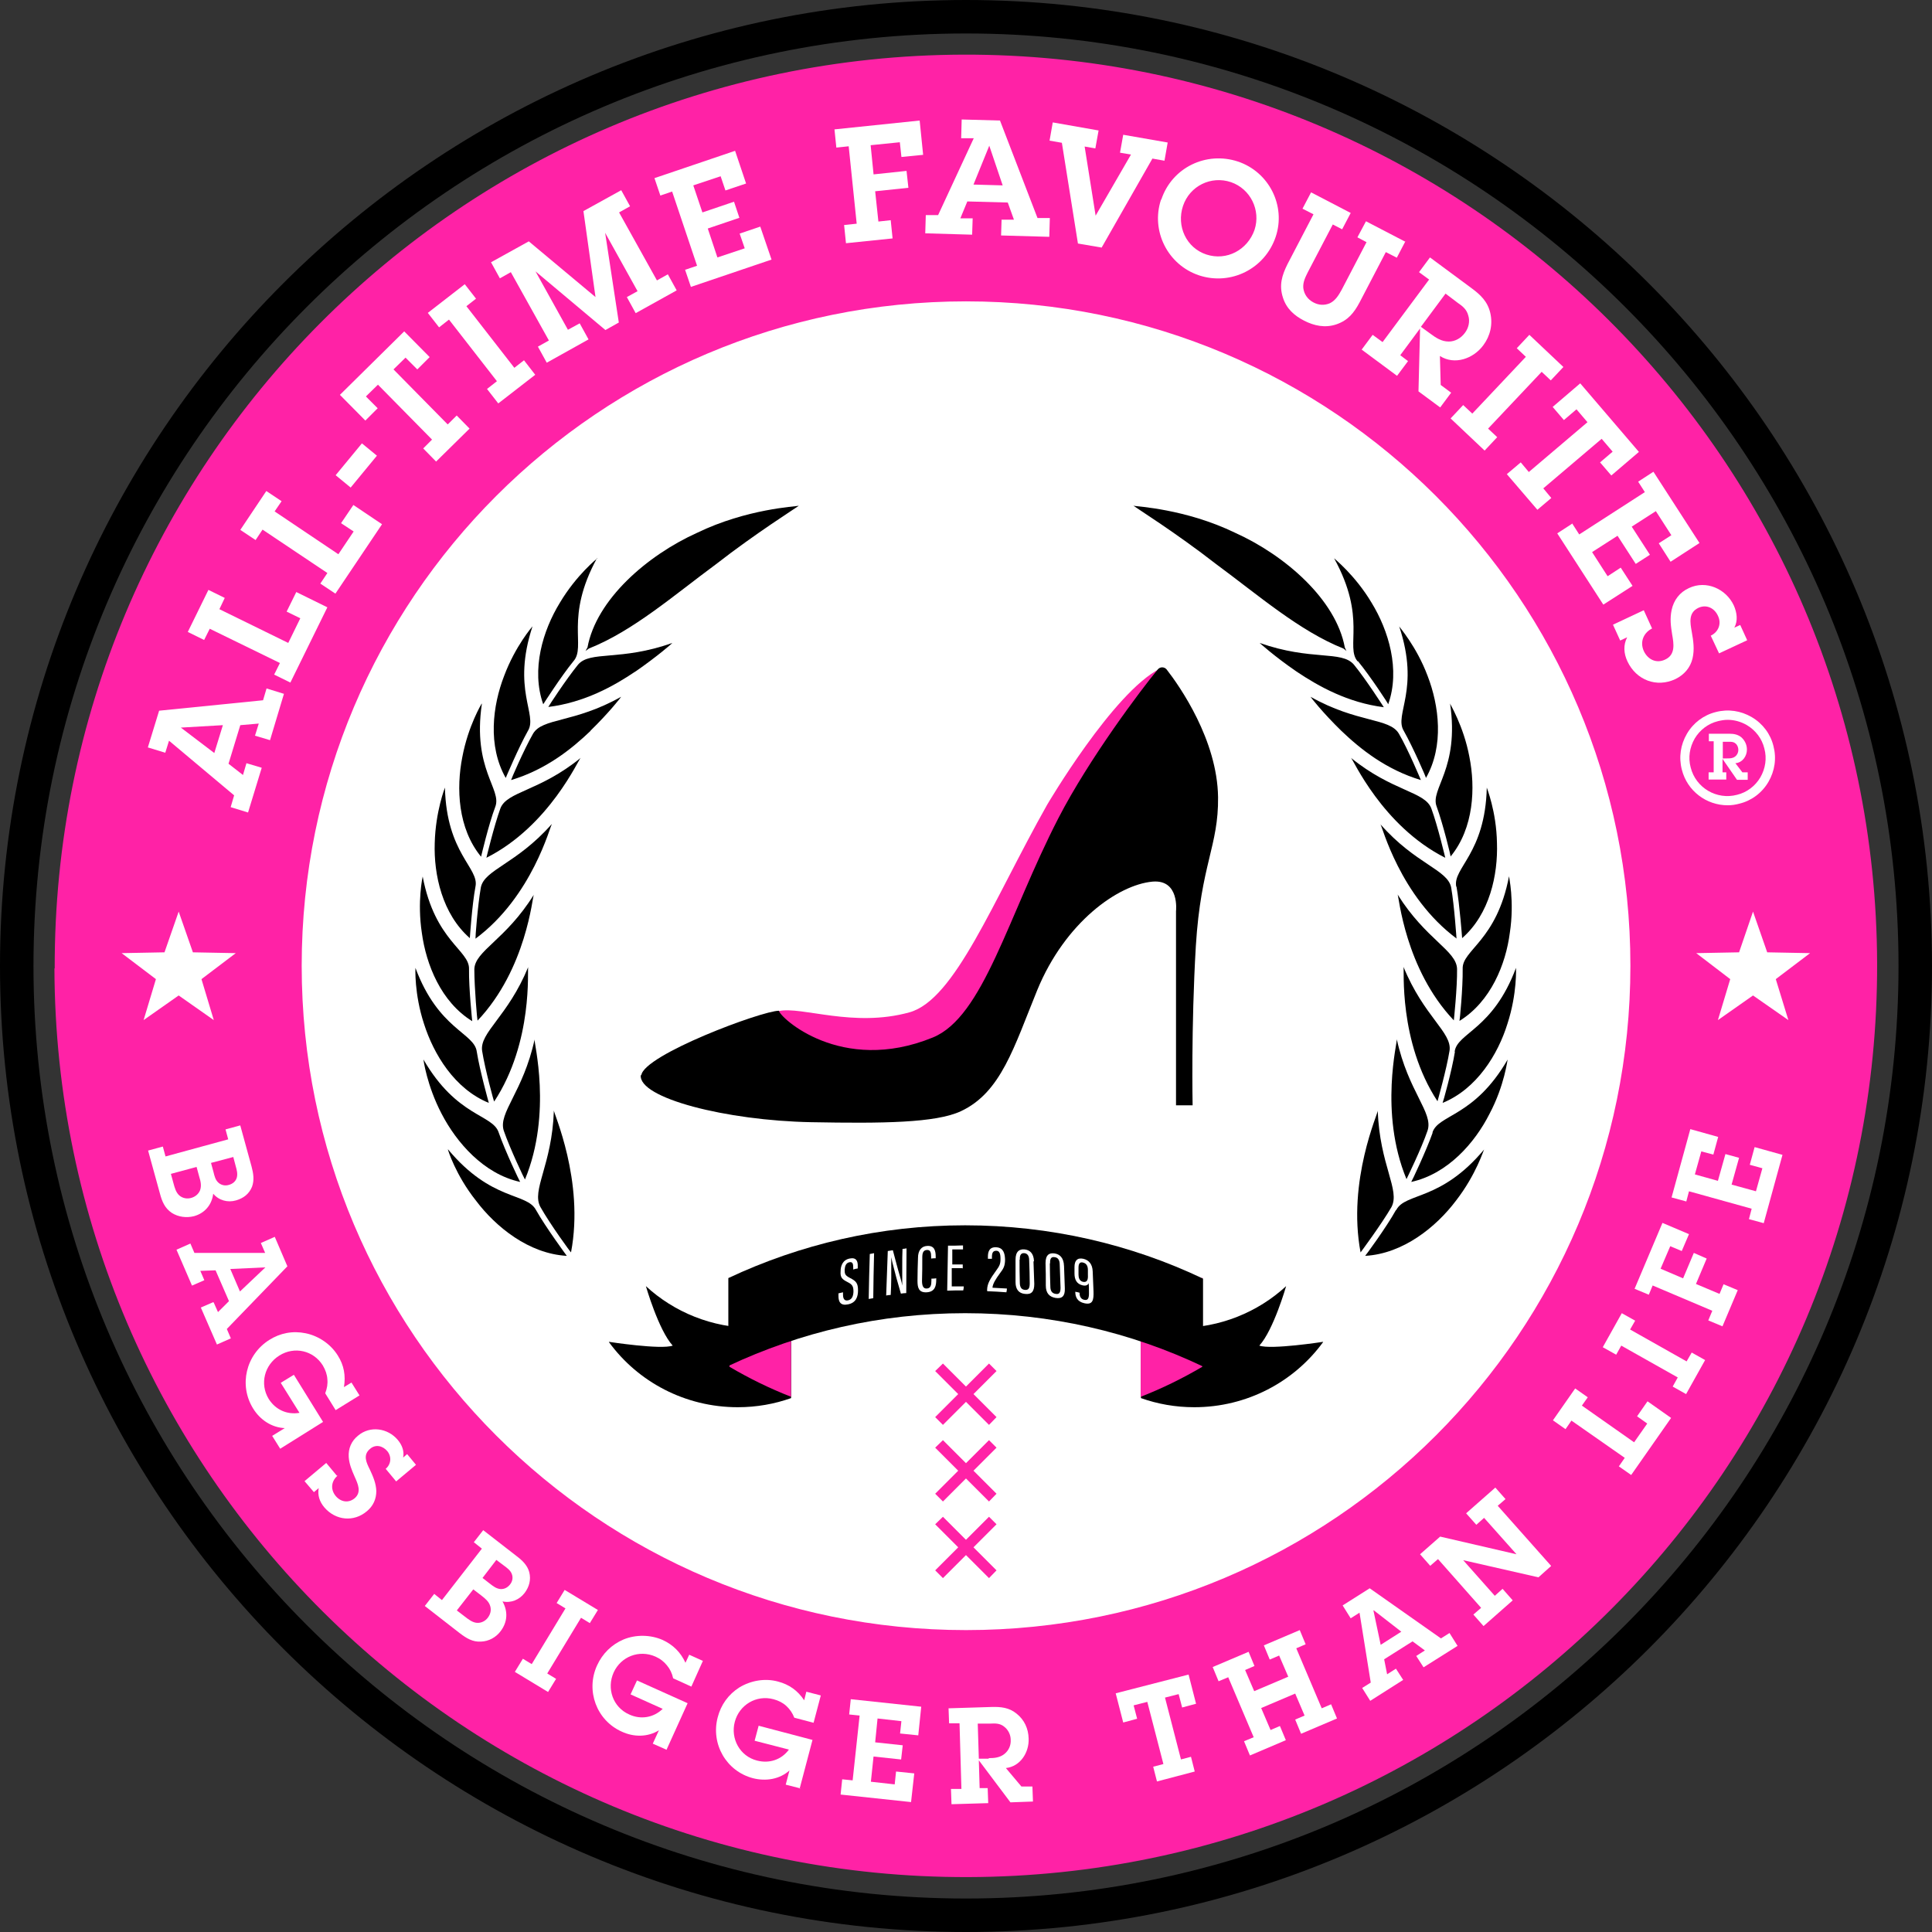 <svg width="64" height="64" viewBox="0 0 64 64" fill="none" xmlns="http://www.w3.org/2000/svg">
<rect x="0" y="0" width="64" height="64" fill="#333333" stroke="none"/>
<g clip-path="url(#clip0_434_1151)">
<circle cx="32.5" cy="32.5" r="27.5" fill="white"/>
<path d="M32 64C14.358 64 0 49.642 0 32C0 14.358 14.358 0 32 0C49.642 0 64 14.358 64 32C64 49.642 49.642 64 32 64ZM32 1.109C14.962 1.109 1.109 14.962 1.109 32C1.109 49.038 14.962 62.891 32 62.891C49.038 62.891 62.891 49.038 62.891 32C62.891 14.962 49.029 1.109 32 1.109Z" fill="black"/>
<path d="M1.812 32.08C1.776 15.405 15.247 1.864 31.913 1.81C48.587 1.766 62.129 15.246 62.182 31.911C62.227 48.586 48.747 62.136 32.072 62.181C15.398 62.225 1.856 48.745 1.803 32.08H1.812ZM32.001 9.983C19.844 9.983 9.994 19.834 9.994 31.991C9.994 44.149 19.844 53.999 32.001 53.999C44.159 53.999 54.009 44.149 54.009 31.991C54.009 19.834 44.159 9.983 32.001 9.983Z" fill="#FF22A6"/>
<path d="M14.739 26.09C14.739 26.09 14.428 26.88 14.401 27.927C14.366 28.974 14.65 30.278 15.564 31.077C15.564 31.077 15.635 29.986 15.75 29.373C15.883 28.752 14.792 28.282 14.739 26.09Z" fill="black"/>
<path d="M15.954 23.312C15.954 23.312 15.51 24.04 15.315 25.078C15.111 26.108 15.164 27.439 15.936 28.38C15.936 28.38 16.184 27.315 16.406 26.729C16.637 26.143 15.643 25.487 15.963 23.312H15.954Z" fill="black"/>
<path d="M17.64 20.748C17.64 20.748 17.072 21.396 16.7 22.39C16.318 23.375 16.149 24.706 16.753 25.77C16.753 25.77 17.179 24.759 17.489 24.209C17.818 23.667 16.948 22.851 17.64 20.748Z" fill="black"/>
<path d="M14.002 29.036C14.002 29.036 13.815 29.861 13.975 30.909C14.117 31.947 14.605 33.189 15.643 33.828C15.643 33.828 15.528 32.737 15.537 32.107C15.563 31.477 14.41 31.184 14.002 29.036Z" fill="black"/>
<path d="M19.788 18.494C19.788 18.494 19.096 19.044 18.546 19.967C17.986 20.881 17.587 22.177 17.995 23.33C17.995 23.33 18.59 22.398 18.998 21.901C19.424 21.413 18.696 20.464 19.779 18.485L19.788 18.494Z" fill="black"/>
<path d="M14.836 38.079C14.836 38.079 15.084 38.913 15.768 39.774C16.424 40.644 17.516 41.531 18.776 41.602C18.776 41.602 18.075 40.652 17.756 40.084C17.445 39.499 16.282 39.8 14.845 38.079H14.836Z" fill="black"/>
<path d="M13.762 32.062C13.762 32.062 13.717 32.914 14.046 33.917C14.365 34.92 15.057 36.073 16.193 36.535C16.193 36.535 15.892 35.461 15.794 34.84C15.714 34.21 14.525 34.112 13.762 32.062Z" fill="black"/>
<path d="M14.027 35.097C14.027 35.097 14.134 35.949 14.631 36.899C15.119 37.839 16.015 38.886 17.231 39.153C17.222 39.153 16.734 38.132 16.521 37.52C16.326 36.907 15.137 37.014 14.027 35.097Z" fill="black"/>
<path d="M17.683 29.64C16.751 31.139 15.731 31.494 15.713 32.107C15.713 32.728 15.81 33.81 15.819 33.81C17.443 32.098 17.639 29.684 17.683 29.64Z" fill="black"/>
<path d="M17.497 32.036C16.823 33.677 15.882 34.201 15.971 34.813C16.068 35.426 16.361 36.499 16.37 36.49C17.674 34.511 17.462 32.089 17.497 32.036Z" fill="black"/>
<path d="M17.71 34.432C17.328 36.18 16.494 36.863 16.689 37.458C16.893 38.052 17.381 39.073 17.39 39.073C18.304 36.863 17.674 34.494 17.71 34.441V34.432Z" fill="black"/>
<path d="M18.348 36.792C18.286 38.602 17.593 39.428 17.904 39.987C18.224 40.555 18.907 41.495 18.916 41.486C19.368 39.108 18.321 36.836 18.348 36.783V36.792Z" fill="black"/>
<path d="M19.237 25.105C17.861 26.223 16.788 26.214 16.575 26.782C16.362 27.368 16.113 28.415 16.113 28.415C18.208 27.359 19.175 25.123 19.237 25.105Z" fill="black"/>
<path d="M18.271 27.306C17.099 28.628 16.044 28.805 15.928 29.4C15.822 30.012 15.742 31.086 15.751 31.095C17.641 29.693 18.227 27.341 18.28 27.306H18.271Z" fill="black"/>
<path d="M19.557 24.209C20.178 23.605 20.577 23.09 20.577 23.081C19.015 23.96 17.968 23.774 17.657 24.306C17.347 24.848 16.921 25.841 16.93 25.841C18.084 25.495 18.935 24.812 19.565 24.209H19.557Z" fill="black"/>
<path d="M21.048 22.247C21.767 21.75 22.273 21.307 22.273 21.298C20.551 21.91 19.549 21.546 19.149 22.017C18.75 22.505 18.155 23.419 18.164 23.419C19.362 23.268 20.321 22.735 21.057 22.238L21.048 22.247Z" fill="black"/>
<path d="M19.505 21.484C20.969 20.907 22.345 19.701 23.72 18.689C25.042 17.66 26.356 16.834 26.462 16.754C26.462 16.754 26.462 16.754 26.471 16.754C26.471 16.754 26.471 16.754 26.462 16.754C26.356 16.781 24.741 16.852 23.09 17.651C21.439 18.396 19.753 19.86 19.461 21.449C19.443 21.484 19.416 21.52 19.398 21.564C19.434 21.538 19.469 21.511 19.505 21.484Z" fill="black"/>
<path d="M48.249 29.373C48.355 29.986 48.435 31.077 48.435 31.077C49.349 30.279 49.624 28.974 49.589 27.927C49.571 26.871 49.243 26.081 49.252 26.09C49.199 28.282 48.116 28.752 48.24 29.373H48.249ZM47.592 26.72C47.805 27.306 48.063 28.371 48.054 28.371C48.826 27.43 48.879 26.09 48.675 25.069C48.48 24.031 48.018 23.303 48.036 23.303C48.355 25.478 47.362 26.134 47.592 26.72ZM46.501 24.209C46.812 24.759 47.246 25.762 47.237 25.77C47.841 24.706 47.672 23.375 47.291 22.389C46.918 21.395 46.332 20.748 46.35 20.748C47.051 22.851 46.172 23.667 46.501 24.209ZM48.453 32.098C48.462 32.728 48.355 33.819 48.347 33.819C49.385 33.18 49.882 31.938 50.015 30.9C50.175 29.853 49.98 29.018 49.988 29.027C49.58 31.175 48.426 31.468 48.453 32.098ZM44.983 21.901C45.392 22.398 45.995 23.321 45.986 23.33C46.394 22.177 45.995 20.881 45.436 19.967C44.886 19.044 44.185 18.494 44.194 18.494C45.285 20.473 44.557 21.422 44.974 21.91L44.983 21.901ZM46.243 40.084C45.924 40.661 45.223 41.611 45.223 41.602C46.483 41.531 47.575 40.644 48.231 39.774C48.906 38.904 49.154 38.07 49.163 38.079C47.725 39.8 46.554 39.499 46.252 40.084H46.243ZM48.196 34.84C48.098 35.461 47.797 36.535 47.788 36.535C48.923 36.073 49.624 34.92 49.935 33.917C50.264 32.905 50.219 32.053 50.219 32.062C49.456 34.112 48.267 34.21 48.187 34.84H48.196ZM47.459 37.52C47.246 38.123 46.758 39.153 46.749 39.153C47.965 38.886 48.861 37.848 49.341 36.899C49.846 35.949 49.935 35.088 49.944 35.097C48.835 37.014 47.646 36.907 47.45 37.52H47.459ZM48.16 33.801C48.16 33.801 48.276 32.719 48.267 32.098C48.249 31.485 47.237 31.13 46.297 29.631C46.341 29.675 46.536 32.089 48.16 33.801ZM47.619 36.481C47.619 36.481 47.921 35.417 48.018 34.804C48.107 34.201 47.166 33.677 46.492 32.027C46.528 32.071 46.315 34.494 47.619 36.481ZM46.59 39.064C46.59 39.064 47.087 38.052 47.291 37.449C47.486 36.854 46.652 36.171 46.27 34.423C46.306 34.476 45.676 36.845 46.59 39.055V39.064ZM45.072 41.486C45.072 41.486 45.764 40.555 46.093 39.987C46.394 39.428 45.702 38.594 45.64 36.792C45.667 36.845 44.62 39.108 45.072 41.495V41.486ZM47.876 28.415C47.876 28.415 47.628 27.359 47.415 26.782C47.202 26.214 46.128 26.223 44.753 25.105C44.815 25.131 45.782 27.359 47.876 28.415ZM48.249 31.095C48.249 31.095 48.178 30.012 48.072 29.4C47.956 28.805 46.891 28.628 45.729 27.306C45.782 27.341 46.368 29.693 48.258 31.095H48.249ZM47.069 25.841C47.069 25.841 46.652 24.839 46.341 24.306C46.031 23.774 44.974 23.96 43.413 23.082C43.413 23.09 43.812 23.605 44.433 24.209C45.063 24.812 45.915 25.495 47.069 25.841ZM45.835 23.419C45.835 23.419 45.25 22.505 44.85 22.017C44.442 21.538 43.439 21.901 41.727 21.298C41.727 21.298 42.224 21.75 42.951 22.247C43.679 22.735 44.646 23.277 45.844 23.428L45.835 23.419ZM44.593 21.564C44.593 21.564 44.593 21.564 44.602 21.564C44.584 21.529 44.566 21.484 44.549 21.449C44.256 19.86 42.57 18.396 40.919 17.651C39.269 16.852 37.653 16.781 37.547 16.754C37.653 16.834 38.967 17.66 40.289 18.689C41.664 19.701 43.049 20.907 44.504 21.484C44.54 21.511 44.575 21.538 44.602 21.564H44.593Z" fill="black"/>
<path d="M8.448 24.368L8.572 23.969L7.96 24.022L7.57 25.3L8.049 25.673L8.164 25.282L8.67 25.433L8.217 26.915L7.641 26.738L7.756 26.347L5.599 24.537L5.475 24.936L4.898 24.759L5.271 23.543L8.714 23.197L8.83 22.806L9.406 22.984L8.945 24.519L8.439 24.368H8.448ZM5.99 24.102L7.099 24.945L7.383 24.022L5.999 24.102H5.99Z" fill="white"/>
<path d="M9.087 22.336L9.273 21.963L6.948 20.828L6.762 21.2L6.221 20.934L6.904 19.541L7.445 19.807L7.268 20.18L9.549 21.298L9.948 20.481L9.495 20.26L9.815 19.612L10.844 20.118L9.619 22.611L9.078 22.345L9.087 22.336Z" fill="white"/>
<path d="M10.614 19.328L10.845 18.982L8.697 17.544L8.467 17.89L7.961 17.553L8.822 16.266L9.328 16.603L9.097 16.941L11.209 18.36L11.715 17.606L11.298 17.331L11.706 16.728L12.655 17.366L11.111 19.665L10.605 19.328H10.614Z" fill="white"/>
<path d="M11.616 16.151L11.119 15.742L11.989 14.687L12.486 15.095L11.616 16.151Z" fill="white"/>
<path d="M14.836 14.056L15.129 13.764L15.555 14.198L14.446 15.29L14.02 14.855L14.312 14.562L12.52 12.743L12.121 13.133L12.511 13.524L12.103 13.932L11.26 13.08L13.39 10.977L14.233 11.829L13.824 12.237L13.434 11.847L13.035 12.237L14.827 14.056H14.836Z" fill="white"/>
<path d="M17.038 12.184L17.358 11.935L17.73 12.415L16.506 13.364L16.133 12.885L16.461 12.628L14.873 10.587L14.545 10.844L14.172 10.365L15.396 9.415L15.769 9.894L15.45 10.143L17.038 12.184Z" fill="white"/>
<path d="M21.759 9.291L22.123 9.087L22.416 9.619L21.058 10.374L20.765 9.841L21.12 9.646L20.046 7.712L20.499 10.684L20.055 10.933L17.739 8.989L18.813 10.924L19.203 10.711L19.496 11.243L18.112 12.015L17.819 11.483L18.183 11.279L16.922 9.016L16.559 9.22L16.266 8.688L17.517 7.995L19.727 9.841L19.327 6.993L20.579 6.301L20.872 6.833L20.508 7.037L21.768 9.3L21.759 9.291Z" fill="white"/>
<path d="M22.7 8.936L23.091 8.803L22.265 6.345L21.875 6.478L21.68 5.901L24.351 4.996L24.715 6.079L24.031 6.309L23.872 5.839L22.966 6.141L23.268 7.037L24.315 6.682L24.493 7.215L23.446 7.57L23.765 8.528L24.67 8.226L24.502 7.738L25.185 7.507L25.558 8.599L22.887 9.504L22.691 8.927L22.7 8.936Z" fill="white"/>
<path d="M28.122 4.845L27.705 4.889L27.643 4.286L30.465 3.993L30.58 5.129L29.861 5.2L29.808 4.712L28.841 4.81L28.938 5.777L30.03 5.661L30.092 6.221L28.991 6.336L29.098 7.339L29.506 7.294L29.568 7.898L28.024 8.057L27.962 7.454L28.379 7.41L28.113 4.836L28.122 4.845Z" fill="white"/>
<path d="M33.171 7.277H33.588L33.384 6.709L32.044 6.673L31.813 7.232H32.221L32.203 7.774L30.65 7.729L30.668 7.126H31.076L32.257 4.579H31.84L31.857 3.958L33.126 3.993L34.369 7.223H34.777L34.759 7.845L33.162 7.8L33.179 7.268L33.171 7.277ZM32.771 4.827L32.248 6.114L33.215 6.141L32.771 4.827Z" fill="white"/>
<path d="M36.489 8.2L35.708 8.067L35.176 4.73L34.768 4.659L34.874 4.055L36.392 4.322L36.285 4.916L35.93 4.854L36.294 7.144L37.465 5.12L37.102 5.058L37.208 4.464L38.681 4.721L38.575 5.324L38.175 5.253L36.489 8.209V8.2Z" fill="white"/>
<path d="M38.47 6.611C38.825 5.546 39.96 5.005 41.008 5.351C42.037 5.697 42.605 6.815 42.259 7.845C41.904 8.901 40.777 9.469 39.721 9.122C38.683 8.776 38.115 7.649 38.461 6.611H38.47ZM41.558 7.614C41.771 6.966 41.425 6.256 40.777 6.034C40.12 5.812 39.41 6.158 39.188 6.824C38.967 7.49 39.295 8.208 39.96 8.43C40.635 8.652 41.327 8.279 41.558 7.614Z" fill="white"/>
<path d="M46.554 7.996L46.271 8.537L45.907 8.351L45.037 10.019C44.851 10.365 44.656 10.613 44.265 10.746C43.892 10.871 43.529 10.791 43.2 10.622C42.872 10.454 42.614 10.223 42.499 9.859C42.366 9.451 42.464 9.123 42.65 8.75L43.511 7.099L43.147 6.913L43.431 6.372L44.744 7.055L44.46 7.596L44.15 7.436L43.324 9.016C43.245 9.176 43.156 9.344 43.173 9.54C43.2 9.753 43.324 9.921 43.511 10.019C43.679 10.108 43.866 10.125 44.052 10.046C44.238 9.957 44.345 9.779 44.443 9.602L45.268 8.022L44.966 7.862L45.25 7.33L46.563 8.013L46.554 7.996Z" fill="white"/>
<path d="M47.335 9.256L47.007 9.016L47.37 8.528L48.737 9.539C49.039 9.761 49.278 9.983 49.367 10.365C49.456 10.746 49.367 11.128 49.136 11.438C48.808 11.882 48.187 12.104 47.699 11.793L47.725 12.752L48.071 13.009L47.708 13.497L46.989 12.965L47.042 10.88L46.385 11.767L46.643 11.962L46.279 12.45L45.107 11.581L45.471 11.092L45.8 11.332L47.344 9.256H47.335ZM47.388 11.057C47.566 11.19 47.752 11.314 47.992 11.314C48.205 11.314 48.4 11.199 48.524 11.03C48.648 10.871 48.701 10.649 48.639 10.454C48.586 10.249 48.453 10.143 48.284 10.028L47.885 9.726L47.069 10.826L47.388 11.057Z" fill="white"/>
<path d="M49.295 14.198L49.597 14.482L49.18 14.926L48.053 13.861L48.47 13.418L48.772 13.701L50.546 11.82L50.245 11.536L50.662 11.092L51.789 12.157L51.372 12.601L51.07 12.317L49.295 14.198Z" fill="white"/>
<path d="M51.123 16.177L51.389 16.497L50.928 16.887L49.916 15.707L50.377 15.317L50.644 15.636L52.587 13.986L52.223 13.559L51.806 13.915L51.434 13.48L52.347 12.699L54.291 14.97L53.377 15.751L53.004 15.317L53.421 14.962L53.057 14.536L51.114 16.186L51.123 16.177Z" fill="white"/>
<path d="M52.092 17.358L52.314 17.704L54.488 16.302L54.266 15.956L54.772 15.627L56.298 17.988L55.34 18.609L54.949 17.997L55.366 17.73L54.852 16.932L54.053 17.446L54.656 18.378L54.186 18.68L53.583 17.748L52.74 18.289L53.254 19.088L53.689 18.804L54.08 19.408L53.112 20.029L51.586 17.668L52.092 17.34V17.358Z" fill="white"/>
<path d="M54.745 20.81C54.461 20.943 54.31 21.244 54.452 21.564C54.585 21.848 54.869 21.99 55.162 21.848C55.508 21.688 55.446 21.324 55.393 21.023C55.348 20.739 55.313 20.499 55.375 20.206C55.446 19.878 55.641 19.62 55.952 19.479C56.52 19.212 57.176 19.505 57.434 20.055C57.54 20.295 57.576 20.561 57.452 20.792L57.647 20.703L57.878 21.209L56.946 21.644L56.671 21.058C56.928 20.934 57.035 20.659 56.91 20.401C56.795 20.144 56.529 20.011 56.263 20.135C55.925 20.295 55.987 20.623 56.041 20.925C56.094 21.227 56.138 21.511 56.067 21.812C55.996 22.114 55.792 22.354 55.499 22.496C54.878 22.788 54.204 22.531 53.911 21.91C53.787 21.644 53.769 21.369 53.902 21.111L53.671 21.218L53.432 20.694L54.452 20.215L54.727 20.819L54.745 20.81Z" fill="white"/>
<path d="M5.394 37.981L5.483 38.309L7.56 37.742L7.471 37.413L7.959 37.28L8.332 38.638C8.394 38.868 8.429 39.09 8.349 39.312C8.252 39.552 8.065 39.694 7.817 39.765C7.542 39.845 7.249 39.765 7.063 39.543C7.018 39.916 6.779 40.191 6.424 40.288C6.175 40.35 5.909 40.315 5.696 40.182C5.456 40.022 5.368 39.8 5.297 39.534L4.906 38.114L5.394 37.981ZM5.661 38.886L5.749 39.206C5.785 39.339 5.829 39.507 5.945 39.605C6.051 39.694 6.193 39.72 6.326 39.685C6.459 39.649 6.575 39.561 6.628 39.428C6.681 39.277 6.646 39.126 6.601 38.984L6.512 38.656L5.661 38.886ZM6.992 38.531L7.072 38.824C7.107 38.966 7.134 39.099 7.258 39.197C7.356 39.268 7.471 39.286 7.586 39.25C7.71 39.215 7.808 39.135 7.844 39.011C7.879 38.886 7.844 38.753 7.808 38.629L7.728 38.327L6.992 38.522V38.531Z" fill="white"/>
<path d="M7.079 43.146L7.221 43.465L7.585 43.102L7.141 42.081L6.636 42.099L6.769 42.409L6.36 42.587L5.846 41.398L6.307 41.194L6.44 41.504H8.783L8.641 41.176L9.102 40.972L9.52 41.948L7.514 44.024L7.647 44.335L7.186 44.539L6.653 43.314L7.061 43.137L7.079 43.146ZM8.792 41.983L7.629 42.037L7.949 42.782L8.792 41.983Z" fill="white"/>
<path d="M9.282 47.991L9.016 47.565L9.433 47.308C8.998 47.29 8.616 47.033 8.386 46.66C7.906 45.888 8.146 44.876 8.918 44.388C9.282 44.157 9.699 44.078 10.125 44.166C10.56 44.255 10.959 44.53 11.19 44.903C11.394 45.222 11.456 45.568 11.394 45.95L11.643 45.799L11.909 46.225L11.119 46.713L10.773 46.154C10.835 45.994 10.861 45.843 10.844 45.684C10.835 45.533 10.782 45.382 10.693 45.231C10.382 44.734 9.752 44.592 9.255 44.903C8.758 45.213 8.599 45.843 8.9 46.34C9.122 46.695 9.504 46.873 9.921 46.802L9.3 45.808L9.735 45.542L10.702 47.103L9.282 47.991Z" fill="white"/>
<path d="M11.188 48.879C10.984 49.047 10.931 49.322 11.117 49.553C11.286 49.757 11.543 49.801 11.747 49.633C11.987 49.429 11.854 49.154 11.747 48.914C11.65 48.692 11.57 48.506 11.552 48.266C11.534 47.982 11.641 47.734 11.863 47.556C12.262 47.219 12.848 47.308 13.176 47.698C13.318 47.867 13.398 48.071 13.354 48.284L13.487 48.169L13.78 48.524L13.123 49.074L12.777 48.657C12.954 48.506 12.981 48.257 12.83 48.071C12.679 47.894 12.44 47.831 12.253 48C12.014 48.204 12.138 48.453 12.253 48.683C12.36 48.914 12.457 49.136 12.466 49.393C12.466 49.66 12.36 49.89 12.156 50.059C11.721 50.431 11.117 50.369 10.745 49.935C10.585 49.748 10.514 49.526 10.558 49.296L10.399 49.429L10.088 49.065L10.807 48.462L11.162 48.888L11.188 48.879Z" fill="white"/>
<path d="M14.374 52.792L14.64 53.005L15.963 51.301L15.696 51.088L16.007 50.689L17.116 51.55C17.302 51.691 17.471 51.851 17.533 52.082C17.595 52.33 17.533 52.561 17.382 52.765C17.205 52.996 16.93 53.111 16.646 53.049C16.832 53.378 16.814 53.733 16.584 54.034C16.433 54.238 16.193 54.371 15.936 54.38C15.652 54.398 15.448 54.265 15.235 54.105L14.072 53.2L14.383 52.801L14.374 52.792ZM15.137 53.351L15.403 53.555C15.519 53.644 15.652 53.75 15.803 53.759C15.945 53.768 16.078 53.697 16.158 53.591C16.246 53.475 16.282 53.342 16.238 53.2C16.193 53.049 16.069 52.952 15.945 52.854L15.678 52.65L15.137 53.342V53.351ZM15.98 52.268L16.22 52.455C16.335 52.543 16.442 52.632 16.593 52.641C16.717 52.641 16.814 52.588 16.894 52.49C16.974 52.392 17.001 52.268 16.956 52.144C16.912 52.02 16.797 51.94 16.69 51.86L16.442 51.674L15.98 52.277V52.268Z" fill="white"/>
<path d="M18.128 55.436L18.421 55.614L18.155 56.049L17.055 55.383L17.321 54.948L17.614 55.126L18.732 53.28L18.439 53.103L18.705 52.668L19.806 53.333L19.539 53.768L19.247 53.591L18.128 55.436Z" fill="white"/>
<path d="M22.086 57.965L21.624 57.761L21.828 57.318C21.456 57.548 20.994 57.548 20.595 57.362C19.761 56.989 19.397 56.004 19.778 55.17C19.956 54.78 20.258 54.478 20.657 54.309C21.065 54.141 21.553 54.15 21.953 54.327C22.299 54.487 22.547 54.735 22.707 55.081L22.831 54.815L23.284 55.019L22.902 55.871L22.299 55.596C22.263 55.428 22.192 55.285 22.095 55.17C21.997 55.046 21.873 54.948 21.713 54.877C21.172 54.638 20.568 54.877 20.329 55.401C20.089 55.933 20.302 56.554 20.843 56.794C21.225 56.972 21.651 56.901 21.953 56.608L20.888 56.129L21.101 55.667L22.778 56.421L22.086 57.948V57.965Z" fill="white"/>
<path d="M26.516 59.243L26.028 59.119L26.152 58.649C25.824 58.942 25.371 59.013 24.945 58.906C24.058 58.675 23.543 57.77 23.774 56.892C23.88 56.475 24.129 56.129 24.493 55.898C24.874 55.667 25.345 55.587 25.77 55.703C26.143 55.8 26.427 56.004 26.64 56.324L26.711 56.04L27.19 56.164L26.951 57.069L26.312 56.901C26.25 56.741 26.161 56.617 26.046 56.51C25.93 56.404 25.788 56.333 25.62 56.288C25.052 56.138 24.493 56.475 24.342 57.034C24.191 57.593 24.51 58.179 25.078 58.321C25.486 58.427 25.886 58.294 26.134 57.957L24.998 57.664L25.131 57.167L26.915 57.637L26.489 59.252L26.516 59.243Z" fill="white"/>
<path d="M27.899 58.942L28.245 58.977L28.476 56.83L28.13 56.794L28.183 56.288L30.517 56.537L30.419 57.486L29.816 57.424L29.86 57.016L29.07 56.927L28.991 57.717L29.904 57.815L29.851 58.285L28.937 58.187L28.849 59.022L29.638 59.11L29.683 58.684L30.286 58.746L30.18 59.696L27.846 59.447L27.899 58.942Z" fill="white"/>
<path d="M31.786 57.087H31.44L31.422 56.59L32.842 56.546C33.153 56.537 33.428 56.563 33.676 56.767C33.934 56.972 34.067 57.264 34.075 57.593C34.093 58.054 33.8 58.516 33.321 58.569L33.836 59.181H34.2L34.218 59.678L33.472 59.705L32.425 58.312L32.452 59.234H32.718L32.736 59.731L31.52 59.767L31.502 59.261H31.848L31.786 57.096V57.087ZM32.753 58.241C32.94 58.241 33.126 58.223 33.277 58.099C33.419 57.983 33.49 57.815 33.481 57.637C33.481 57.468 33.401 57.3 33.259 57.194C33.126 57.087 32.975 57.087 32.806 57.096H32.389L32.425 58.258H32.753V58.241Z" fill="white"/>
<path d="M39.115 58.285L39.453 58.196L39.577 58.684L38.326 59.013L38.201 58.525L38.539 58.436L38.006 56.377L37.553 56.492L37.669 56.936L37.208 57.06L36.959 56.093L39.373 55.472L39.621 56.439L39.16 56.563L39.044 56.12L38.592 56.235L39.124 58.294L39.115 58.285Z" fill="white"/>
<path d="M42.373 54.842L42.062 54.975L41.867 54.505L43.056 53.999L43.251 54.469L42.941 54.602L43.784 56.59L44.094 56.457L44.29 56.927L43.1 57.433L42.905 56.963L43.216 56.83L42.905 56.102L41.778 56.581L42.089 57.309L42.399 57.176L42.595 57.646L41.406 58.152L41.21 57.681L41.53 57.548L40.687 55.561L40.367 55.694L40.172 55.223L41.361 54.718L41.556 55.188L41.246 55.321L41.547 56.022L42.675 55.543L42.373 54.842Z" fill="white"/>
<path d="M46.908 54.86L47.201 54.673L46.793 54.372L45.852 54.966L45.95 55.463L46.242 55.277L46.482 55.649L45.391 56.342L45.124 55.916L45.408 55.738L45.036 53.422L44.743 53.608L44.477 53.182L45.373 52.614L47.733 54.274L48.017 54.096L48.284 54.522L47.157 55.232L46.917 54.86H46.908ZM45.497 53.351L45.737 54.487L46.42 54.052L45.506 53.342L45.497 53.351Z" fill="white"/>
<path d="M51.38 51.878L50.963 52.251L48.47 51.683L49.517 52.863L49.774 52.632L50.111 53.014L49.144 53.866L48.807 53.484L49.064 53.262L47.636 51.647L47.378 51.869L47.041 51.487L47.707 50.902L50.236 51.487L49.162 50.281L48.905 50.511L48.567 50.13L49.535 49.278L49.872 49.659L49.614 49.881L51.38 51.869V51.878Z" fill="white"/>
<path d="M53.626 48.577L53.822 48.293L52.056 47.059L51.86 47.343L51.443 47.05L52.18 45.994L52.597 46.287L52.402 46.562L54.132 47.778L54.567 47.157L54.23 46.917L54.576 46.42L55.357 46.971L54.035 48.861L53.617 48.568L53.626 48.577Z" fill="white"/>
<path d="M55.871 45.098L56.04 44.805L56.484 45.054L55.854 46.181L55.41 45.932L55.578 45.63L53.706 44.575L53.538 44.876L53.094 44.628L53.724 43.501L54.167 43.749L53.999 44.042L55.871 45.098Z" fill="white"/>
<path d="M54.752 42.569L54.619 42.889L54.148 42.693L55.071 40.51L55.95 40.883L55.71 41.442L55.329 41.282L55.009 42.028L55.755 42.347L56.11 41.504L56.536 41.691L56.181 42.533L56.962 42.862L57.095 42.542L57.565 42.738L57.059 43.936L56.589 43.74L56.722 43.421L54.734 42.578L54.752 42.569Z" fill="white"/>
<path d="M57.938 40.377L58.026 40.04L55.95 39.463L55.861 39.8L55.373 39.667L55.994 37.404L56.917 37.662L56.757 38.247L56.358 38.141L56.145 38.904L56.908 39.117L57.157 38.23L57.609 38.354L57.361 39.241L58.168 39.463L58.381 38.7L57.964 38.585L58.124 37.999L59.047 38.256L58.426 40.519L57.938 40.386V40.377Z" fill="white"/>
<path d="M56.777 24.555H56.608V24.306H57.292C57.443 24.306 57.576 24.333 57.691 24.43C57.806 24.537 57.869 24.679 57.869 24.83C57.869 25.052 57.718 25.265 57.487 25.282L57.718 25.584H57.895V25.832H57.54L57.061 25.14V25.584H57.185V25.824H56.6V25.584H56.768V24.546L56.777 24.555ZM57.221 25.123C57.309 25.123 57.398 25.123 57.478 25.061C57.549 25.007 57.585 24.927 57.585 24.839C57.585 24.759 57.549 24.67 57.487 24.626C57.425 24.572 57.354 24.572 57.274 24.572H57.07V25.123H57.23H57.221Z" fill="white"/>
<path d="M57.231 26.676C56.529 26.676 55.891 26.205 55.713 25.495C55.607 25.087 55.669 24.67 55.882 24.306C56.095 23.942 56.441 23.685 56.84 23.587C57.248 23.481 57.665 23.543 58.029 23.756C58.393 23.969 58.651 24.315 58.748 24.714C58.855 25.123 58.792 25.54 58.58 25.904C58.367 26.267 58.02 26.525 57.621 26.622C57.488 26.658 57.364 26.676 57.231 26.676ZM57.231 23.845C57.124 23.845 57.018 23.863 56.911 23.889C56.583 23.969 56.308 24.182 56.139 24.466C55.971 24.759 55.917 25.096 56.006 25.424C56.175 26.099 56.867 26.507 57.541 26.329C57.87 26.25 58.145 26.037 58.313 25.753C58.482 25.46 58.535 25.123 58.446 24.794C58.367 24.466 58.154 24.191 57.87 24.022C57.674 23.907 57.452 23.845 57.231 23.845Z" fill="white"/>
<path d="M5.919 30.198L6.39 31.547L7.81 31.574L6.674 32.435L7.082 33.792L5.919 32.976L4.757 33.792L5.165 32.435L4.029 31.574L5.449 31.547L5.919 30.198Z" fill="white"/>
<path d="M58.071 30.198L58.541 31.547L59.961 31.574L58.825 32.435L59.242 33.792L58.071 32.976L56.908 33.792L57.316 32.435L56.19 31.574L57.609 31.547L58.071 30.198Z" fill="white"/>
<path d="M34.688 26.658C32.886 29.852 31.635 33.118 30.126 33.535C28.272 34.05 26.559 33.331 25.805 33.491V34.325L27.384 35.505L31.36 35.239L34.324 30.412L38.486 22.771C38.486 22.771 38.53 22.096 38.424 22.15C36.871 22.939 34.688 26.658 34.688 26.658Z" fill="#FF22A6"/>
<path d="M21.244 35.621C21.324 34.946 25.238 33.482 25.805 33.482C25.814 33.686 27.855 35.612 30.899 34.369C32.577 33.686 33.384 30.358 35.061 27.102C36.082 25.123 37.821 22.815 38.353 22.176C38.433 22.079 38.575 22.088 38.646 22.176C39.081 22.735 40.324 24.51 40.35 26.409C40.368 28.024 39.782 28.628 39.614 31.334C39.454 34.041 39.507 36.614 39.507 36.614H38.957V30.181C38.957 30.181 39.081 29.125 38.176 29.205C37.031 29.311 35.283 30.553 34.36 32.799C33.588 34.689 33.162 36.189 31.831 36.81C30.997 37.2 29.231 37.218 26.87 37.174C24.057 37.12 21.138 36.375 21.227 35.612L21.244 35.621Z" fill="black"/>
<path d="M33.011 45.418L32.762 45.169L31.999 45.932L31.236 45.169L30.979 45.418L31.742 46.181L30.979 46.944L31.236 47.201L31.999 46.438L32.762 47.201L33.011 46.944L32.248 46.181L33.011 45.418Z" fill="#FF22A6"/>
<path d="M33.011 47.956L32.762 47.707L31.999 48.47L31.236 47.707L30.979 47.956L31.742 48.719L30.979 49.482L31.236 49.739L31.999 48.976L32.762 49.739L33.011 49.482L32.248 48.719L33.011 47.956Z" fill="#FF22A6"/>
<path d="M33.011 50.494L32.762 50.245L31.999 51.008L31.236 50.245L30.979 50.494L31.742 51.257L30.979 52.02L31.236 52.277L31.999 51.514L32.762 52.277L33.011 52.02L32.248 51.257L33.011 50.494Z" fill="#FF22A6"/>
<path d="M43.829 44.459C42.871 45.773 41.309 46.616 39.561 46.616C38.94 46.616 38.345 46.509 37.795 46.314V43.838C38.194 43.944 38.62 43.989 39.046 43.989C40.413 43.989 41.673 43.465 42.605 42.605C42.605 42.605 42.188 44.06 41.717 44.575C42.099 44.717 43.829 44.45 43.829 44.45V44.459Z" fill="black"/>
<path d="M39.828 42.321V45.276C39.18 45.657 38.497 45.994 37.787 46.27V43.456C38.506 43.137 39.189 42.755 39.828 42.321Z" fill="#FF22A6"/>
<path d="M20.172 44.459C21.13 45.773 22.692 46.616 24.44 46.616C25.061 46.616 25.656 46.509 26.206 46.314V43.838C25.807 43.944 25.381 43.989 24.955 43.989C23.588 43.989 22.328 43.465 21.396 42.605C21.396 42.605 21.814 44.06 22.284 44.575C21.902 44.717 20.172 44.45 20.172 44.45V44.459Z" fill="black"/>
<path d="M24.164 42.321V45.276C24.812 45.657 25.495 45.994 26.205 46.27V43.456C25.486 43.137 24.803 42.755 24.164 42.321Z" fill="#FF22A6"/>
<path d="M39.852 42.356V45.267C37.465 44.131 34.794 43.501 31.972 43.501C29.15 43.501 26.505 44.131 24.127 45.249V42.338C26.505 41.22 29.159 40.59 31.972 40.59C34.785 40.59 37.465 41.22 39.852 42.356Z" fill="black"/>
<path d="M27.926 42.8C27.926 42.8 27.926 42.853 27.926 42.888C27.926 43.03 27.98 43.101 28.095 43.075C28.21 43.048 28.264 42.959 28.272 42.791C28.272 42.613 28.237 42.551 28.077 42.471C27.909 42.383 27.829 42.329 27.846 42.116C27.846 41.93 27.917 41.735 28.148 41.69C28.361 41.646 28.423 41.77 28.414 41.957C28.414 41.983 28.414 41.992 28.414 42.019C28.352 42.028 28.326 42.036 28.264 42.054C28.264 42.028 28.264 42.019 28.264 41.992C28.264 41.868 28.246 41.788 28.13 41.815C28.024 41.841 27.988 41.939 27.98 42.063C27.98 42.205 27.997 42.249 28.148 42.329C28.361 42.436 28.423 42.507 28.423 42.746C28.423 42.95 28.361 43.155 28.095 43.208C27.846 43.261 27.775 43.128 27.775 42.933C27.775 42.897 27.775 42.88 27.775 42.844C27.837 42.826 27.864 42.826 27.926 42.809V42.8Z" fill="white"/>
<path d="M28.955 41.522C28.937 42.116 28.937 42.409 28.928 43.004C28.866 43.013 28.84 43.022 28.777 43.03C28.786 42.436 28.795 42.143 28.813 41.54C28.875 41.531 28.902 41.522 28.955 41.513V41.522Z" fill="white"/>
<path d="M29.355 42.933C29.373 42.338 29.391 42.037 29.409 41.442C29.48 41.433 29.515 41.424 29.577 41.415C29.675 41.779 29.719 41.966 29.826 42.329C29.861 42.445 29.879 42.525 29.888 42.587C29.888 42.383 29.888 42.179 29.888 41.93C29.888 41.708 29.888 41.593 29.897 41.371C29.95 41.371 29.977 41.362 30.03 41.353C30.03 41.948 30.021 42.241 30.021 42.835C29.95 42.835 29.915 42.844 29.843 42.853C29.719 42.436 29.666 42.232 29.56 41.815C29.542 41.744 29.533 41.682 29.524 41.646C29.524 41.824 29.524 42.072 29.524 42.338C29.524 42.56 29.515 42.675 29.506 42.897C29.444 42.897 29.418 42.906 29.355 42.915V42.933Z" fill="white"/>
<path d="M31.014 42.338C31.014 42.338 31.014 42.365 31.014 42.392C31.014 42.587 30.978 42.791 30.703 42.809C30.428 42.826 30.393 42.649 30.393 42.427C30.393 42.125 30.401 41.974 30.41 41.664C30.41 41.424 30.526 41.282 30.712 41.273C30.952 41.256 30.996 41.433 30.996 41.62C30.996 41.646 30.996 41.655 30.996 41.682C30.934 41.682 30.907 41.682 30.845 41.691C30.845 41.664 30.845 41.655 30.845 41.628C30.845 41.504 30.827 41.398 30.703 41.407C30.579 41.415 30.552 41.513 30.552 41.655C30.552 41.966 30.552 42.117 30.543 42.427C30.543 42.587 30.579 42.693 30.703 42.684C30.836 42.676 30.854 42.56 30.854 42.418C30.854 42.392 30.854 42.383 30.854 42.356C30.916 42.356 30.943 42.356 31.005 42.347L31.014 42.338Z" fill="white"/>
<path d="M31.874 42.01C31.732 42.01 31.67 42.01 31.528 42.01C31.528 42.249 31.528 42.374 31.528 42.613C31.688 42.613 31.767 42.613 31.927 42.613C31.927 42.667 31.918 42.693 31.909 42.746C31.696 42.746 31.59 42.746 31.377 42.755C31.386 42.161 31.395 41.859 31.404 41.264C31.599 41.264 31.705 41.264 31.901 41.256C31.901 41.309 31.901 41.336 31.901 41.389C31.759 41.389 31.688 41.389 31.546 41.389C31.546 41.584 31.546 41.69 31.546 41.886C31.679 41.886 31.75 41.886 31.892 41.886C31.892 41.939 31.892 41.965 31.892 42.019L31.874 42.01Z" fill="white"/>
<path d="M32.699 42.755C32.699 42.755 32.699 42.746 32.699 42.738C32.699 42.516 32.815 42.347 32.992 42.099C33.116 41.93 33.143 41.868 33.143 41.699C33.143 41.522 33.107 41.433 33.001 41.433C32.894 41.433 32.859 41.504 32.859 41.637C32.859 41.664 32.859 41.673 32.859 41.699C32.806 41.699 32.779 41.699 32.726 41.699C32.726 41.673 32.726 41.655 32.726 41.628C32.726 41.469 32.77 41.3 33.01 41.318C33.232 41.335 33.285 41.504 33.294 41.717C33.294 41.939 33.24 42.028 33.125 42.178C32.983 42.374 32.886 42.525 32.877 42.658C33.063 42.667 33.161 42.675 33.356 42.684C33.356 42.737 33.347 42.755 33.338 42.809C33.09 42.791 32.965 42.782 32.708 42.773L32.699 42.755Z" fill="white"/>
<path d="M34.235 41.779C34.244 42.081 34.253 42.232 34.262 42.534C34.262 42.791 34.164 42.889 33.951 42.862C33.756 42.844 33.641 42.72 33.641 42.471C33.641 42.17 33.641 42.028 33.641 41.726C33.641 41.451 33.774 41.371 33.942 41.389C34.111 41.407 34.244 41.513 34.253 41.788L34.235 41.779ZM33.774 41.726C33.774 42.028 33.774 42.188 33.783 42.489C33.783 42.64 33.836 42.72 33.951 42.729C34.058 42.738 34.111 42.693 34.111 42.516C34.111 42.214 34.102 42.063 34.093 41.753C34.093 41.584 34.022 41.522 33.934 41.513C33.845 41.504 33.774 41.549 33.783 41.726H33.774Z" fill="white"/>
<path d="M35.247 41.93C35.256 42.232 35.265 42.383 35.274 42.684C35.283 42.942 35.176 43.03 34.963 42.995C34.759 42.959 34.644 42.835 34.644 42.587C34.644 42.285 34.644 42.134 34.635 41.841C34.635 41.566 34.759 41.495 34.937 41.522C35.105 41.548 35.238 41.664 35.247 41.939V41.93ZM34.777 41.85C34.777 42.152 34.786 42.312 34.794 42.613C34.794 42.764 34.848 42.844 34.972 42.862C35.078 42.88 35.132 42.835 35.132 42.658C35.123 42.356 35.114 42.205 35.105 41.895C35.105 41.726 35.034 41.655 34.937 41.646C34.839 41.628 34.777 41.673 34.786 41.85H34.777Z" fill="white"/>
<path d="M35.762 42.826C35.762 42.826 35.762 42.826 35.762 42.835C35.762 42.968 35.825 43.039 35.913 43.057C36.038 43.084 36.082 43.022 36.073 42.782C36.073 42.675 36.073 42.613 36.064 42.507C36.038 42.569 35.975 42.605 35.86 42.578C35.665 42.534 35.594 42.383 35.594 42.188C35.594 42.099 35.594 42.063 35.594 41.974C35.594 41.761 35.682 41.655 35.887 41.699C36.073 41.744 36.188 41.877 36.197 42.117C36.206 42.383 36.215 42.516 36.224 42.773C36.233 43.057 36.206 43.235 35.922 43.172C35.682 43.119 35.62 42.959 35.62 42.791C35.682 42.8 35.709 42.809 35.771 42.826H35.762ZM35.727 42.001C35.727 42.09 35.727 42.134 35.727 42.223C35.727 42.321 35.754 42.436 35.878 42.463C36.02 42.489 36.046 42.383 36.038 42.232C36.038 42.17 36.038 42.134 36.038 42.072C36.038 41.93 35.984 41.85 35.878 41.824C35.78 41.797 35.727 41.85 35.727 41.992V42.001Z" fill="white"/>
</g>
<defs>
<clipPath id="clip0_434_1151">
<rect width="64" height="64" fill="white"/>
</clipPath>
</defs>
</svg>
